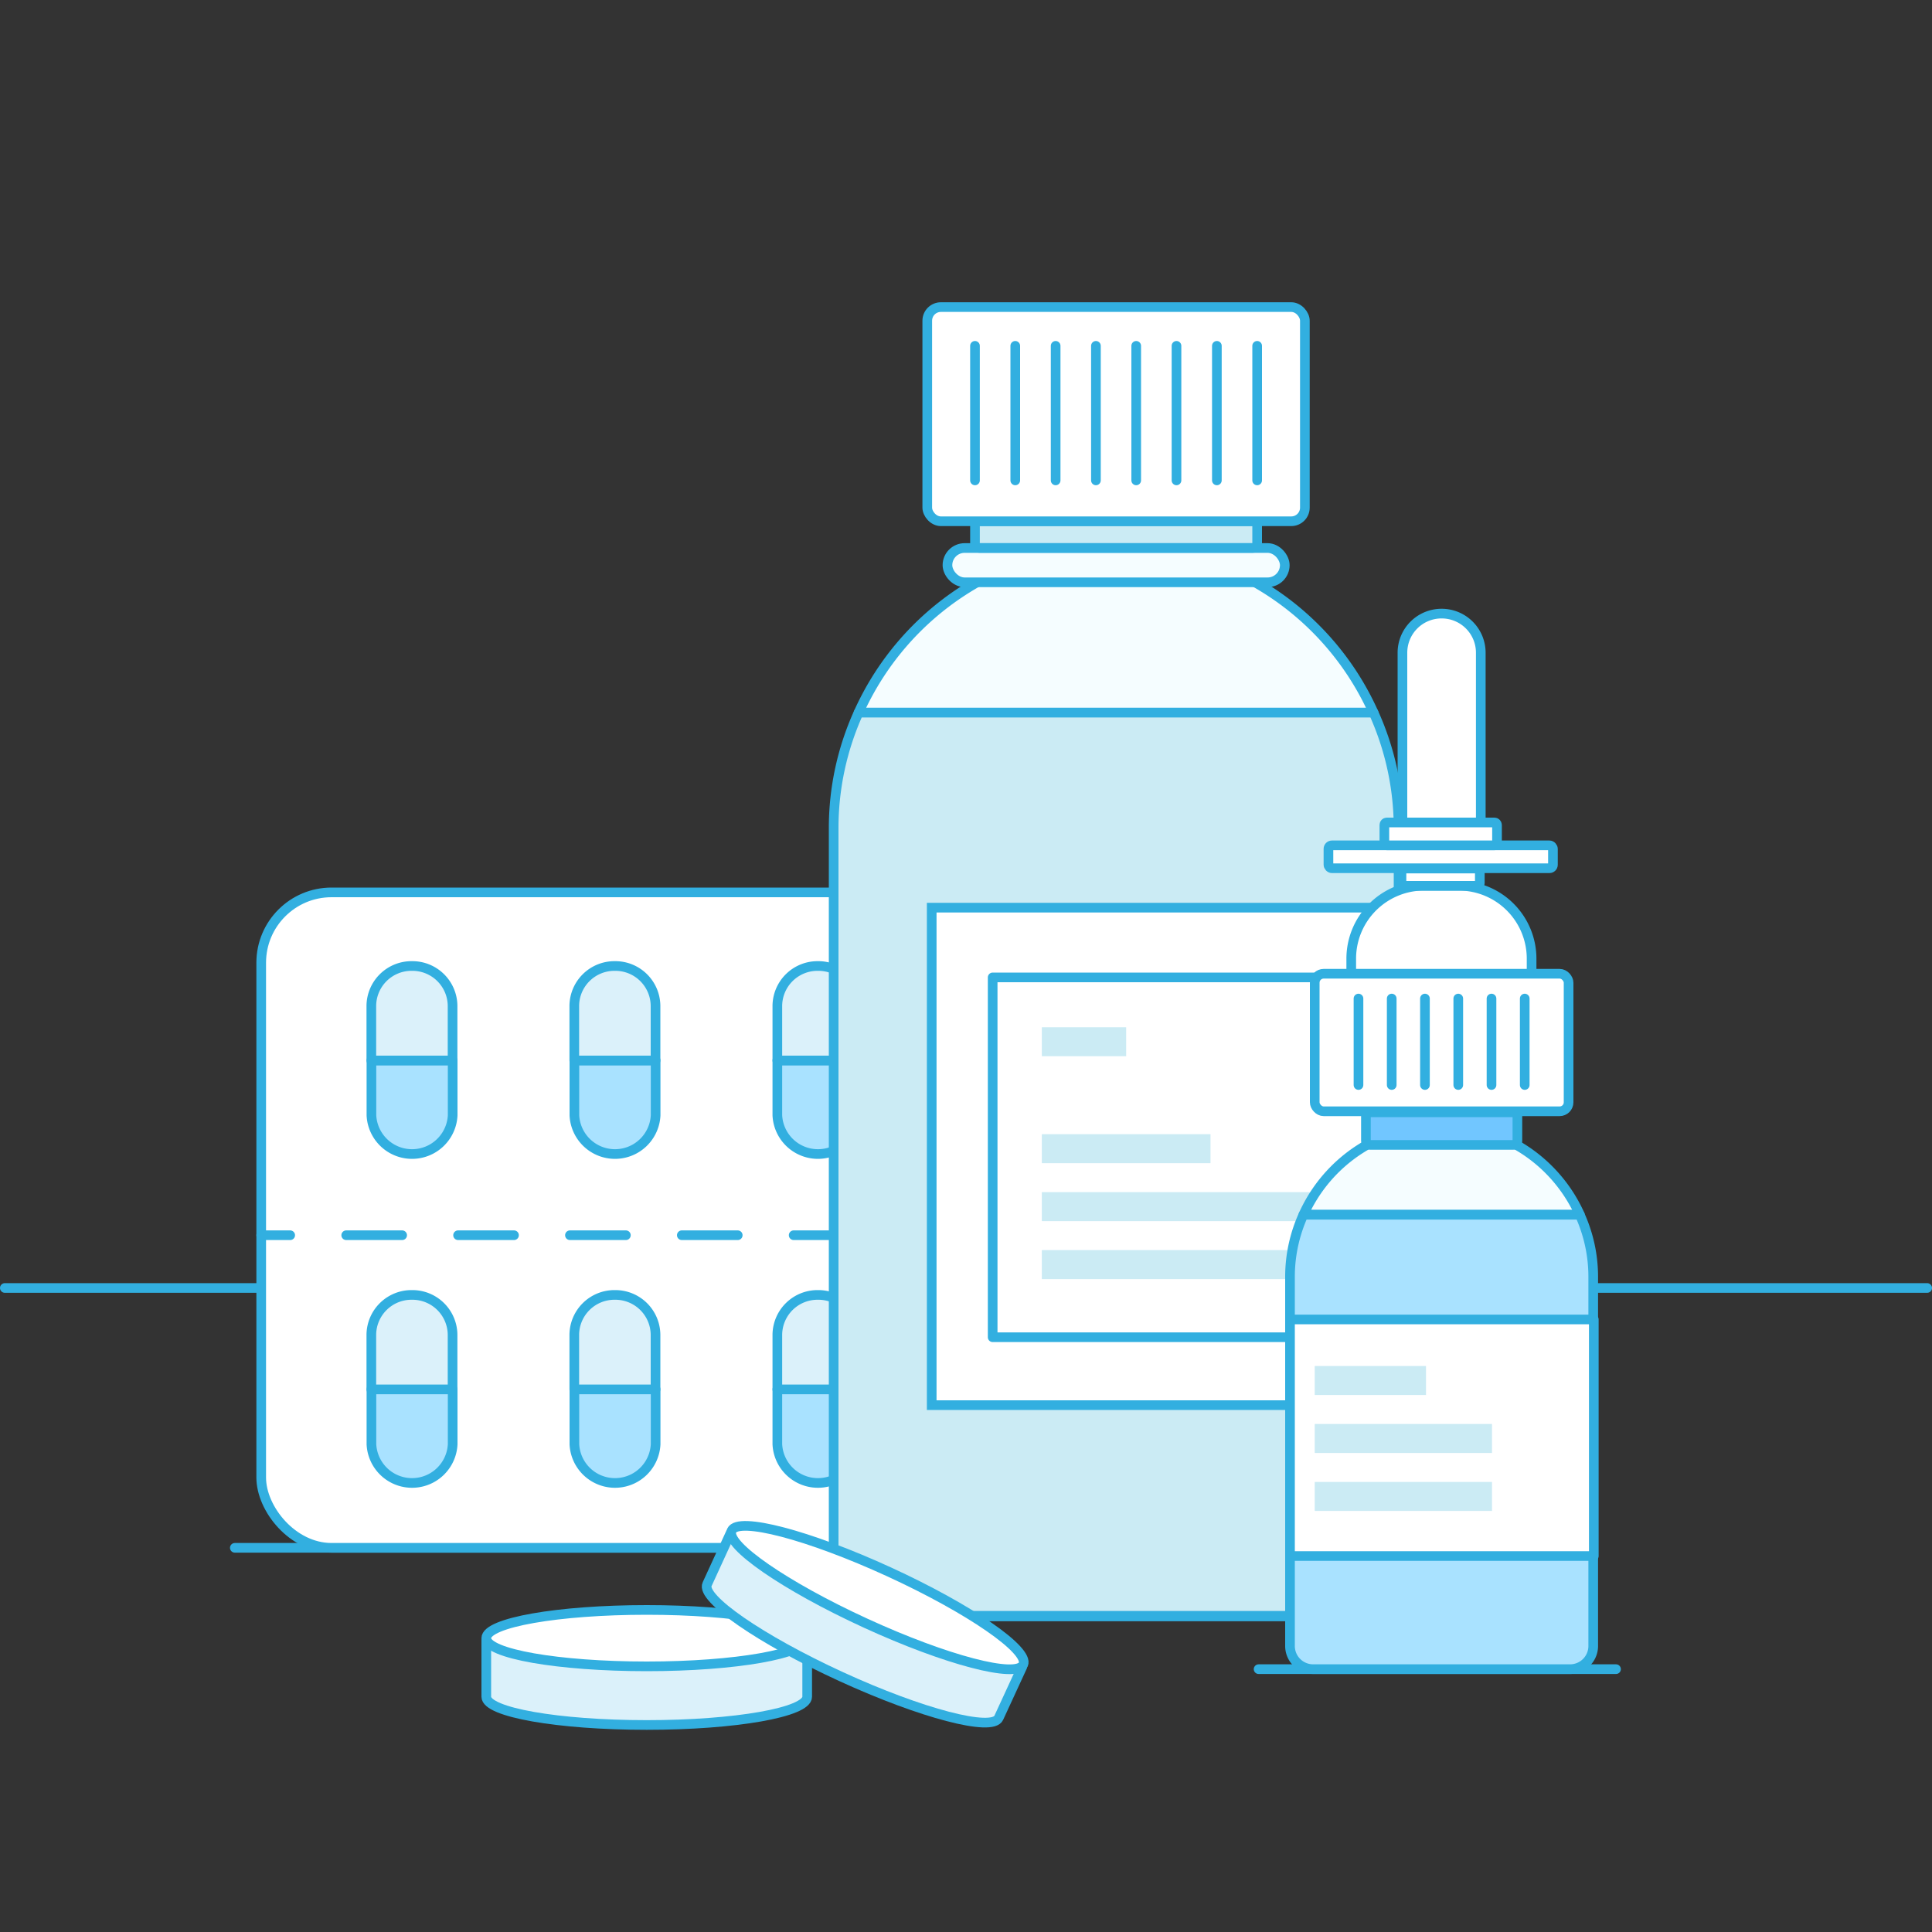 <svg id="Layer_1" data-name="Layer 1" xmlns="http://www.w3.org/2000/svg" viewBox="0 0 200 200"><rect x="0" y="0" width="200" height="200" fill="#333333" stroke="none"/><defs><style>.cls-1,.cls-3{fill:none;}.cls-1,.cls-10,.cls-2,.cls-3,.cls-4,.cls-5,.cls-6,.cls-7,.cls-8{stroke:#32afe0;}.cls-1,.cls-10,.cls-2,.cls-3,.cls-4,.cls-5,.cls-6,.cls-7{stroke-linecap:round;stroke-linejoin:round;}.cls-2,.cls-8{fill:#fff;}.cls-3{stroke-dasharray:5.79 5.79;}.cls-4{fill:#a9e2ff;}.cls-5{fill:#dbf1fa;}.cls-6{fill:#f5fdff;}.cls-7,.cls-9{fill:#cbebf4;}.cls-8{stroke-miterlimit:10;}.cls-10{fill:#71c6ff;}</style></defs><title>167</title><line class="cls-1" x1="0.5" y1="133.33" x2="199.5" y2="133.33"/><line class="cls-1" x1="80.71" y1="167.33" x2="160.75" y2="167.33"/><line class="cls-1" x1="24.31" y1="160.23" x2="120.18" y2="160.23"/><line class="cls-1" x1="130.29" y1="172.79" x2="167.29" y2="172.79"/><rect class="cls-2" x="27.04" y="92.38" width="116.08" height="67.85" rx="7.28" ry="7.28"/><line class="cls-1" x1="27.04" y1="127.87" x2="30.04" y2="127.87"/><line class="cls-3" x1="35.84" y1="127.87" x2="137.23" y2="127.87"/><line class="cls-1" x1="140.13" y1="127.87" x2="143.13" y2="127.87"/><path class="cls-4" d="M38.45,149.51a4.21,4.21,0,0,0,8.41,0v-5.69H38.45Z"/><path class="cls-5" d="M42.65,134.05a4.16,4.16,0,0,0-4.21,4.09v5.69h8.41v-5.69A4.16,4.16,0,0,0,42.65,134.05Z"/><path class="cls-4" d="M59.46,149.51a4.21,4.21,0,0,0,8.41,0v-5.69H59.46Z"/><path class="cls-5" d="M63.66,134.05a4.16,4.16,0,0,0-4.21,4.09v5.69h8.41v-5.69A4.16,4.16,0,0,0,63.66,134.05Z"/><path class="cls-4" d="M80.47,149.51a4.21,4.21,0,0,0,8.41,0v-5.69H80.47Z"/><path class="cls-5" d="M84.68,134.05a4.16,4.16,0,0,0-4.21,4.09v5.69h8.41v-5.69A4.16,4.16,0,0,0,84.68,134.05Z"/><path class="cls-4" d="M101.48,149.51a4.21,4.21,0,0,0,8.41,0v-5.69h-8.41Z"/><path class="cls-5" d="M105.69,134.05a4.16,4.16,0,0,0-4.21,4.09v5.69h8.41v-5.69A4.16,4.16,0,0,0,105.69,134.05Z"/><path class="cls-4" d="M122.49,149.51a4.21,4.21,0,0,0,8.41,0v-5.69h-8.41Z"/><path class="cls-5" d="M126.7,134.05a4.16,4.16,0,0,0-4.21,4.09v5.69h8.41v-5.69A4.16,4.16,0,0,0,126.7,134.05Z"/><path class="cls-4" d="M38.45,115.46a4.21,4.21,0,0,0,8.41,0v-5.69H38.45Z"/><path class="cls-5" d="M42.65,100a4.16,4.16,0,0,0-4.21,4.09v5.69h8.41v-5.69A4.16,4.16,0,0,0,42.65,100Z"/><path class="cls-4" d="M59.46,115.46a4.21,4.21,0,0,0,8.41,0v-5.69H59.46Z"/><path class="cls-5" d="M63.66,100a4.16,4.16,0,0,0-4.21,4.09v5.69h8.41v-5.69A4.16,4.16,0,0,0,63.66,100Z"/><path class="cls-4" d="M80.47,115.46a4.21,4.21,0,0,0,8.41,0v-5.69H80.47Z"/><path class="cls-5" d="M84.68,100a4.16,4.16,0,0,0-4.21,4.09v5.69h8.41v-5.69A4.16,4.16,0,0,0,84.68,100Z"/><path class="cls-4" d="M101.48,115.46a4.21,4.21,0,0,0,8.41,0v-5.69h-8.41Z"/><path class="cls-5" d="M105.69,100a4.16,4.16,0,0,0-4.21,4.09v5.69h8.41v-5.69A4.16,4.16,0,0,0,105.69,100Z"/><path class="cls-4" d="M122.49,115.46a4.21,4.21,0,0,0,8.41,0v-5.69h-8.41Z"/><path class="cls-5" d="M126.7,100a4.16,4.16,0,0,0-4.21,4.09v5.69h8.41v-5.69A4.16,4.16,0,0,0,126.7,100Z"/><path class="cls-6" d="M115.54,56.46h0A29.32,29.32,0,0,0,88.88,73.77h53.31A29.32,29.32,0,0,0,115.54,56.46Z"/><path class="cls-7" d="M86.3,162.82a4.46,4.46,0,0,0,4.45,4.45h49.58a4.46,4.46,0,0,0,4.45-4.45V85.7a28.93,28.93,0,0,0-2.59-11.93H88.88A28.93,28.93,0,0,0,86.3,85.7Z"/><rect class="cls-6" x="98.08" y="56.73" width="34.92" height="3.55" rx="1.78" ry="1.78"/><rect class="cls-7" x="100.93" y="53.96" width="29.21" height="2.76" rx="0.43" ry="0.43"/><rect class="cls-2" x="95.99" y="31.79" width="39.09" height="22.17" rx="1.41" ry="1.41"/><line class="cls-6" x1="100.93" y1="35.8" x2="100.93" y2="49.73"/><line class="cls-6" x1="105.1" y1="35.8" x2="105.1" y2="49.73"/><line class="cls-6" x1="109.28" y1="35.8" x2="109.28" y2="49.73"/><line class="cls-6" x1="113.45" y1="35.8" x2="113.45" y2="49.73"/><line class="cls-6" x1="117.62" y1="35.8" x2="117.62" y2="49.73"/><line class="cls-6" x1="121.79" y1="35.8" x2="121.79" y2="49.73"/><line class="cls-6" x1="125.97" y1="35.8" x2="125.97" y2="49.73"/><line class="cls-6" x1="130.14" y1="35.8" x2="130.14" y2="49.73"/><rect class="cls-8" x="96.45" y="93.96" width="48.42" height="51.5"/><rect class="cls-2" x="102.76" y="101.18" width="42.01" height="37.25"/><rect class="cls-9" x="107.85" y="117.41" width="17.46" height="3"/><rect class="cls-9" x="107.85" y="106.34" width="8.73" height="3"/><rect class="cls-9" x="107.85" y="123.41" width="32.78" height="3"/><rect class="cls-9" x="107.85" y="129.41" width="32.78" height="3"/><path class="cls-2" d="M147.43,91.69H151a7.55,7.55,0,0,1,7.55,7.55v7.64a0,0,0,0,1,0,0H139.88a0,0,0,0,1,0,0V99.25A7.55,7.55,0,0,1,147.43,91.69Z"/><path class="cls-2" d="M149.24,63.52h0a4.05,4.05,0,0,1,4.05,4.05V87.48a0,0,0,0,1,0,0h-8.11a0,0,0,0,1,0,0V67.57A4.05,4.05,0,0,1,149.24,63.52Z"/><path class="cls-6" d="M149.24,116.46h0a15.74,15.74,0,0,0-14.31,9.29h28.62A15.74,15.74,0,0,0,149.24,116.46Z"/><path class="cls-4" d="M133.54,170.4a2.4,2.4,0,0,0,2.39,2.39h26.61a2.4,2.4,0,0,0,2.39-2.39V132.15a15.53,15.53,0,0,0-1.39-6.4H134.93a15.53,15.53,0,0,0-1.39,6.4Z"/><rect class="cls-10" x="141.4" y="115.15" width="15.68" height="3.37" rx="0.42" ry="0.42"/><rect class="cls-2" x="145.08" y="89.91" width="8.11" height="1.79" rx="0.3" ry="0.3"/><rect class="cls-2" x="137.52" y="87.51" width="23.24" height="2.37" rx="0.36" ry="0.36"/><rect class="cls-2" x="143.31" y="85.14" width="11.66" height="2.37" rx="0.25" ry="0.25"/><rect class="cls-2" x="136.1" y="100.8" width="26.28" height="14.24" rx="0.93" ry="0.93"/><line class="cls-6" x1="140.63" y1="103.37" x2="140.63" y2="112.32"/><line class="cls-6" x1="144.07" y1="103.37" x2="144.07" y2="112.32"/><line class="cls-6" x1="147.51" y1="103.37" x2="147.51" y2="112.32"/><line class="cls-6" x1="150.96" y1="103.37" x2="150.96" y2="112.32"/><line class="cls-6" x1="154.4" y1="103.37" x2="154.4" y2="112.32"/><line class="cls-6" x1="157.84" y1="103.37" x2="157.84" y2="112.32"/><rect class="cls-2" x="133.54" y="136.59" width="31.45" height="24.49"/><rect class="cls-9" x="136.1" y="141.41" width="11.52" height="3"/><rect class="cls-9" x="136.1" y="147.41" width="18.35" height="3"/><rect class="cls-9" x="136.1" y="153.41" width="18.35" height="3"/><path class="cls-5" d="M83.56,175.65c0,1.61-7.44,2.92-16.61,2.92s-16.61-1.31-16.61-2.92v-5.83H83.56Z"/><ellipse class="cls-2" cx="66.95" cy="169.58" rx="16.61" ry="2.92"/><path class="cls-5" d="M103.39,177.83c-.67,1.47-8-.45-16.32-4.27S72.52,165.44,73.2,164l2.43-5.3,30.19,13.86Z"/><ellipse class="cls-2" cx="90.83" cy="165.39" rx="2.92" ry="16.61" transform="translate(-97.37 178.92) rotate(-65.34)"/></svg>